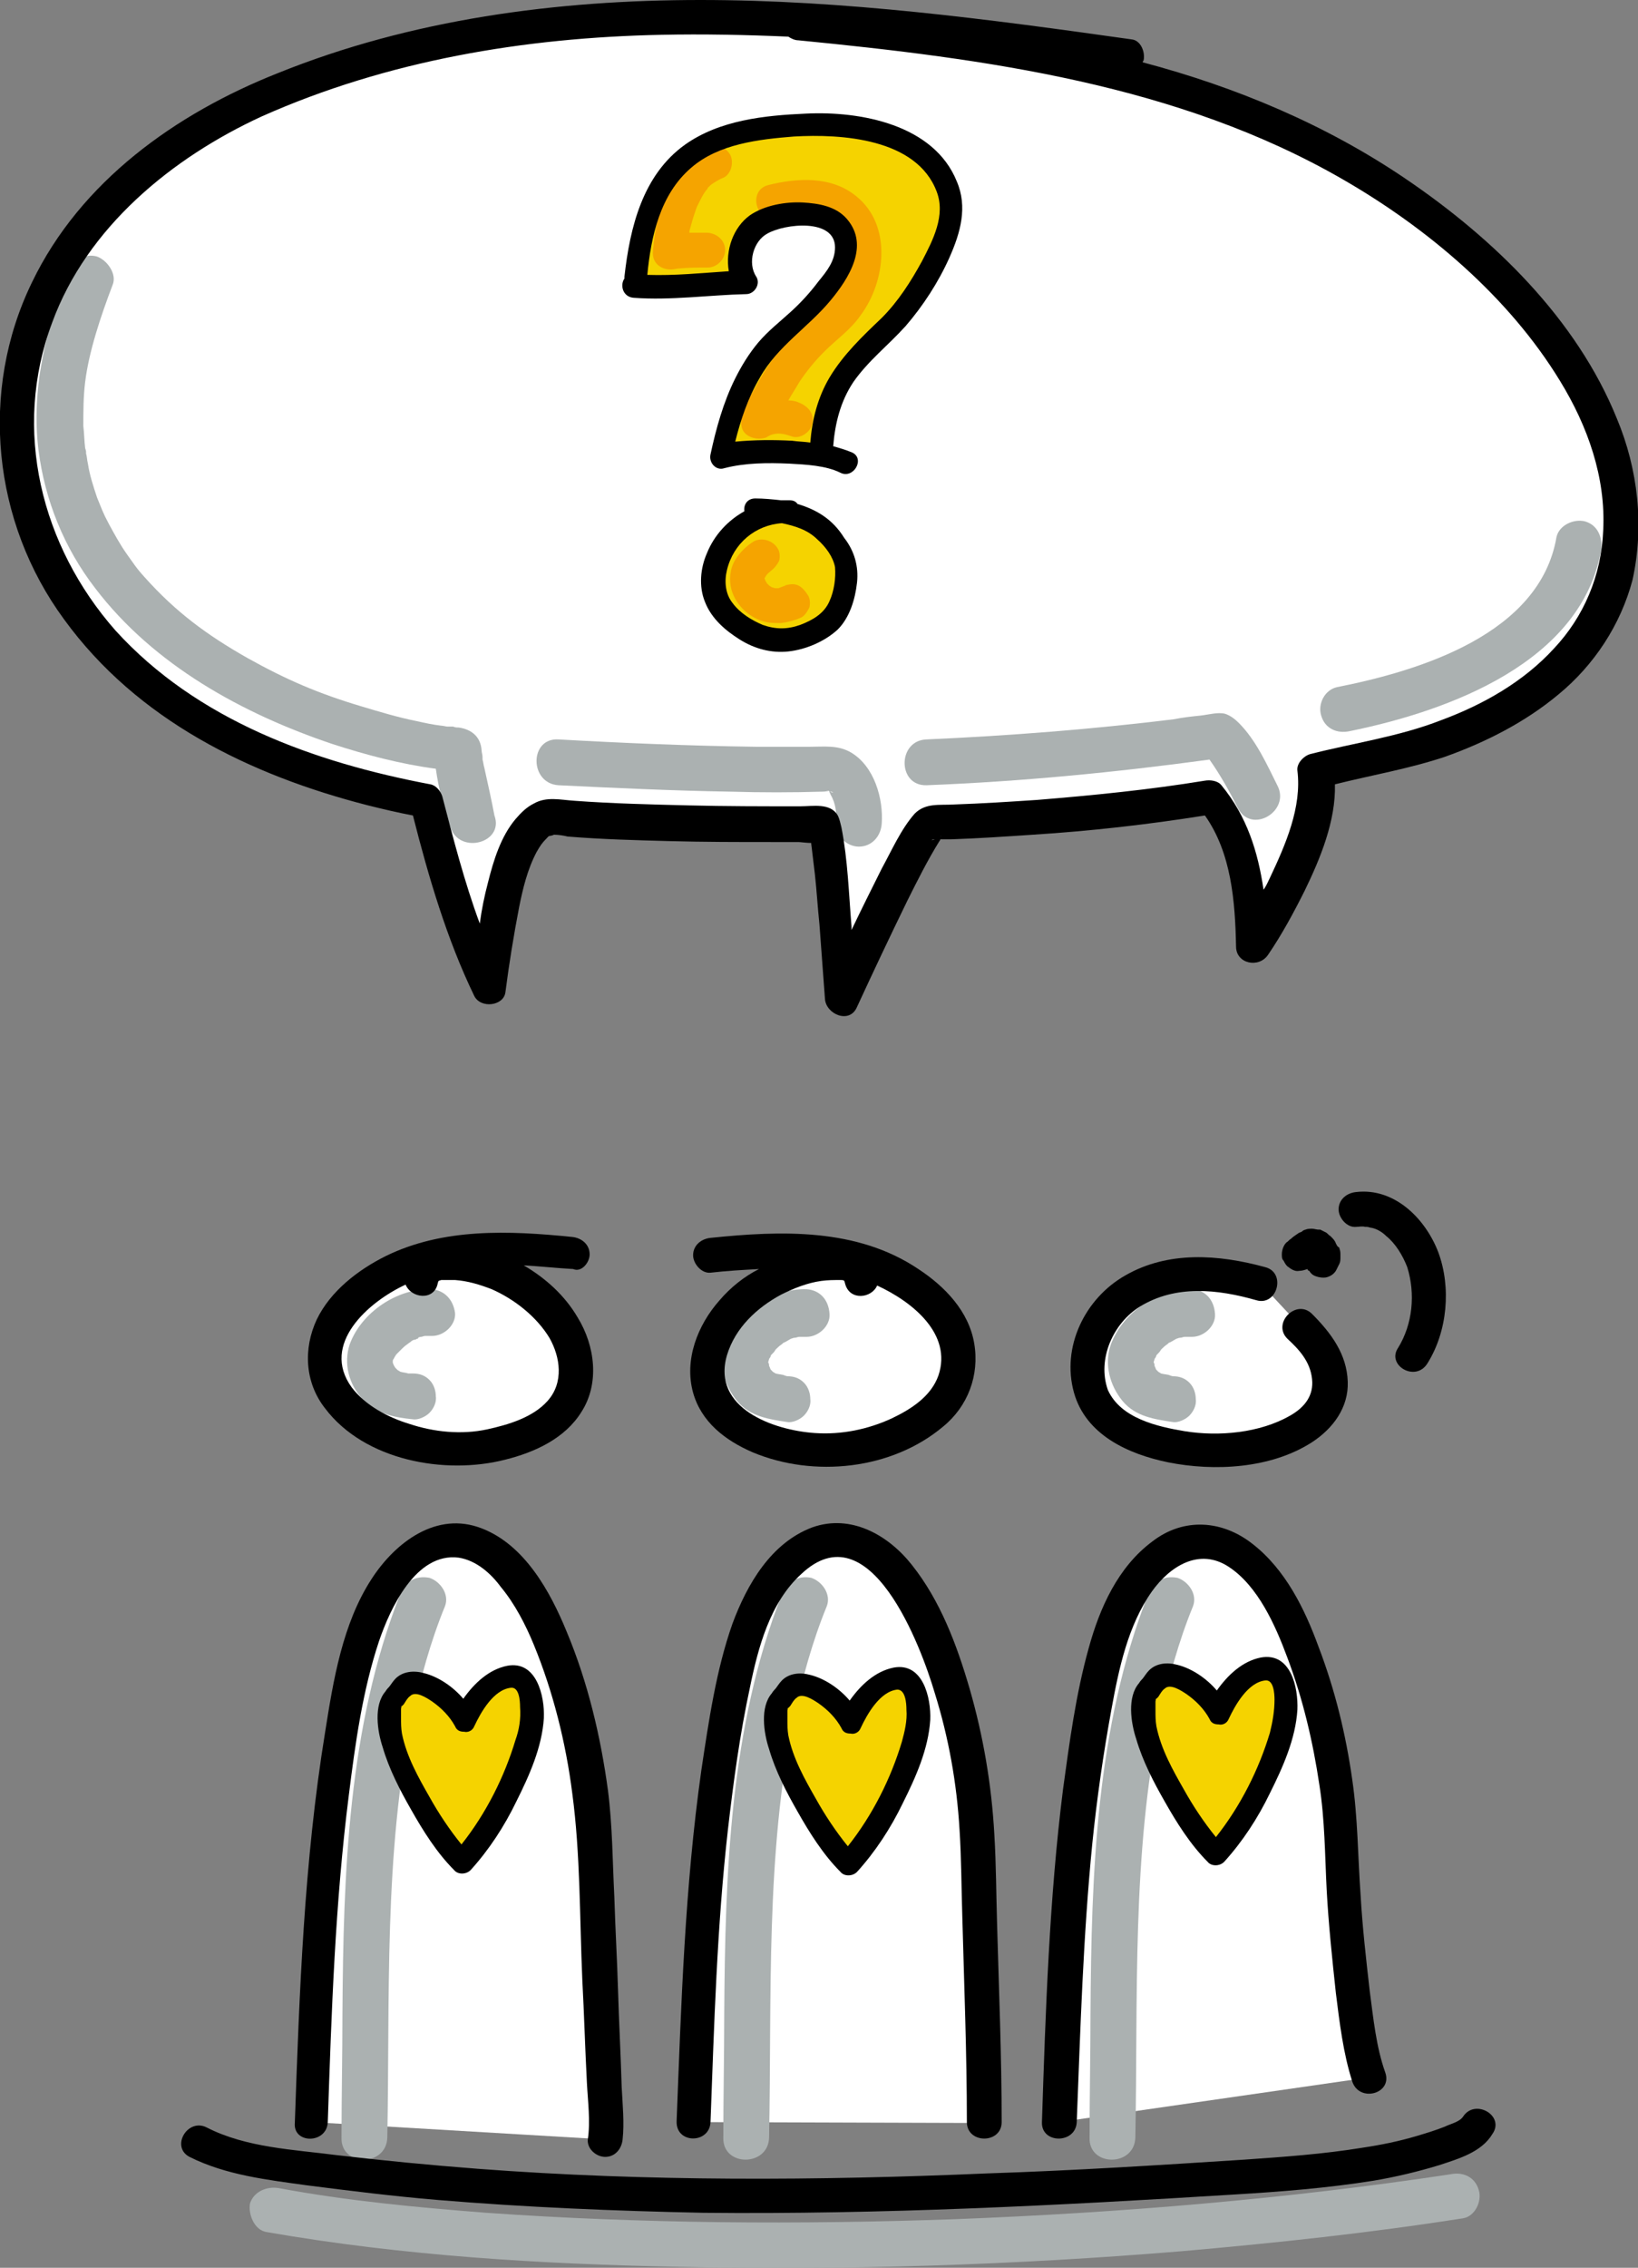 <svg xmlns="http://www.w3.org/2000/svg" xmlns:xlink="http://www.w3.org/1999/xlink" id="Ebene_1" x="0px" y="0px" viewBox="0 0 178.9 247.5" style="enable-background:new 0 0 178.9 247.5;" xml:space="preserve"><rect x="0" y="0" width="178.9" height="247.5" fill="#808080" stroke="none"/><style type="text/css">	.st0{fill:#FFFFFF;}	.st1{fill:#ABB1B1;}	.st2{fill:#F5D300;}	.st3{fill:#F5A400;}</style><g>	<path class="st0" d="M166.9,33.7C145.4,9.5,115.3,5.4,87.2,2.6L123.1,6c-31.7-4.3-64.6-8.4-94.9,4.8C15.6,16.3,2.2,28,1.8,45.6  C1.5,63.3,14.7,75.9,27.3,81.5c6.3,2.8,12.8,4.7,19.4,5.9c0,0,3.4,13.4,6.8,20.3c1.5-10.9,2.8-17.3,6.6-18.6  c7.3,0.6,14.6,0.7,21.8,0.8c2.7,0,5.4,0,8.1,0c0.6,0,1.8,18.9,1.8,18.9s8.6-19.1,10-19.1c10.2-0.3,20.3-1.1,30.4-2.7  c3.7,4.4,4.4,10,4.4,16.3c0,0,8-11.7,7-19.1c3.1-0.8,9.9-2.2,12.9-3.2c8.6-3,18.4-8.8,20.2-20.5C178.3,50.3,172.9,40.5,166.9,33.7z  "></path>	<g>		<g>			<path class="st0" d="M59.2,142.1c-1.9-1.7-4.1-3-6.3-3.7l9.7-1.6c-7.9-0.8-16.5-1.3-23.2,4.3c-2,1.7-4,4.3-3.8,7.5    c0.2,3.3,2.5,5.5,4.8,6.9c5.6,3.2,12.1,3.6,17.8,0.9c2-0.9,4-2.4,4.6-5.1C63.6,147.8,61.5,144.2,59.2,142.1z"></path>			<path class="st0" d="M100.8,141.2c-6.8-5.6-15.3-5.1-23.2-4.3l9.7,1.6c-2.2,0.7-4.4,1.9-6.3,3.7c-2.3,2.1-4.4,5.7-3.5,9.2    c0.6,2.6,2.7,4.2,4.6,5.1c5.7,2.7,12.2,2.4,17.8-0.9c2.3-1.3,4.6-3.6,4.8-6.9C104.8,145.5,102.9,142.8,100.8,141.2z"></path>			<path class="st0" d="M144.6,147.9c-0.7-1.3-1.6-2.3-2.6-3.2l-4.3-4.6c-4.6-1.3-9.5-1.8-13.9,0.7c-1.5,0.8-2.9,2-3.8,3.8    c-1,1.8-1.5,4.3-1,6.4c0.7,3.1,3.1,4.7,5.3,5.6c5,1.9,10.3,2.1,15.3,0.4c1.5-0.5,2.9-1.2,4.2-2.4c0.5-0.5,1-1.2,1.3-2.1    C145.6,151,145.3,149.2,144.6,147.9z"></path>			<path class="st0" d="M34,231.6c0.5-15.3,1.1-30.8,3.9-45.6c0.8-4.1,1.8-8.3,3.7-11.7c1.9-3.4,4.8-6.1,8-6.1    c4.9-0.1,8.7,5.8,11,11.6c2.8,7.3,4.4,15.5,4.5,23.8c0.1,5,1.3,28.3,1.1,29.9"></path>			<g>				<path class="st1" d="M43.7,174c-5.7,14.5-6.2,30.5-6.3,45.8c0,4.5-0.1,9-0.1,13.5c-0.1,3.2,4.9,3.2,5,0     c0.3-15.3-0.4-30.9,2.7-45.9c0.9-4.1,2-8.2,3.6-12.1c0.5-1.3-0.5-2.7-1.7-3.1C45.3,171.9,44.2,172.7,43.7,174L43.7,174z"></path>			</g>			<path class="st0" d="M75.7,231.6c0.5-15.3,1.1-30.8,3.9-45.6c0.8-4.1,1.8-8.3,3.7-11.7c1.9-3.4,4.8-6.1,8-6.1    c4.9-0.1,8.7,5.8,11,11.6c2.8,7.3,4.4,15.5,4.5,23.8c0.1,5,0.6,21.5,0.6,28.1"></path>			<g>				<path class="st1" d="M85.4,174c-5.7,14.5-6.2,30.5-6.3,45.8c0,4.5-0.1,9-0.1,13.5c-0.1,3.2,4.9,3.2,5,0     c0.3-15.3-0.4-30.9,2.7-45.9c0.9-4.1,2-8.2,3.6-12.1c0.5-1.3-0.5-2.7-1.7-3.1C87.1,171.9,85.9,172.7,85.4,174L85.4,174z"></path>			</g>			<path class="st0" d="M115.7,231.6c0.5-15.3,1.1-30.8,3.9-45.6c0.8-4.1,1.8-8.3,3.7-11.7c1.9-3.4,4.8-6.1,8-6.1    c4.9-0.1,8.7,5.8,11,11.6c2.8,7.3,4.4,15.5,4.5,23.8c0.1,5,1.3,18.5,2.9,23.1"></path>			<g>				<path class="st1" d="M29.1,243.6c14.9,2.6,30,3.5,45.1,3.8c18.3,0.4,36.6-0.2,54.8-1.7c10.3-0.9,20.6-2,30.8-3.6     c1.3-0.2,2.1-1.9,1.7-3.1c-0.4-1.4-1.7-2-3.1-1.7c-17.9,2.7-36,4.2-54.1,4.9c-17,0.6-34.2,0.5-51.2-0.7     c-7.7-0.6-15.2-1.3-22.7-2.7c-1.3-0.2-2.7,0.4-3.1,1.7C27.1,241.7,27.8,243.4,29.1,243.6L29.1,243.6z"></path>			</g>			<g>				<path class="st1" d="M125.4,174c-5.7,14.5-6.2,30.5-6.3,45.8c0,4.5-0.1,9-0.1,13.5c-0.1,3.2,4.9,3.2,5,0     c0.3-15.3-0.4-30.9,2.7-45.9c0.9-4.1,2-8.2,3.6-12.1c0.5-1.3-0.5-2.7-1.7-3.1C127,171.9,125.9,172.7,125.4,174L125.4,174z"></path>			</g>			<g>				<path class="st1" d="M173.1,56.9c-1.2-0.3-2.8,0.4-3.1,1.7c-1.8,10.6-14.9,14.6-24,16.4c-1.3,0.3-2.1,1.8-1.7,3.1     c0.4,1.4,1.7,2,3.1,1.7c10.8-2.2,25.4-7.5,27.5-19.9C175,58.6,174.5,57.3,173.1,56.9z"></path>				<path class="st1" d="M135.3,78.9c-0.4-0.4-0.9-0.8-1.5-1c-0.8-0.2-1.8,0.1-2.7,0.2c-1,0.1-1.9,0.2-2.9,0.4c-9,1.1-18,1.8-27,2.2     c-3.2,0.1-3.2,5.1,0,5c10.3-0.4,20.6-1.4,30.9-2.8c0,0,0,0,0,0c0,0,0,0,0,0c1.2,1.7,2.2,3.5,3.1,5.3c1.5,2.9,5.8,0.3,4.3-2.5     C138.4,83.5,137.2,80.8,135.3,78.9z"></path>				<path class="st1" d="M92.9,82.1c-1.4-0.8-2.9-0.6-4.4-0.6c-2,0-4,0-6,0c-7.2-0.1-14.4-0.4-21.5-0.8c-3.2-0.2-3.2,4.8,0,5     c6.2,0.3,12.5,0.6,18.8,0.7c3.3,0.1,6.7,0.1,10,0c0.1,0,0.4,0,0.7-0.1c0,0,0,0,0,0c0.1,0.1,0.1,0.1,0.1,0.2c0,0,0.1,0.1,0.1,0.2     c0.6,1,0.7,2.1,0.6,3.2c-0.1,1.3,1.2,2.5,2.5,2.5c1.4,0,2.4-1.1,2.5-2.5C96.5,87.2,95.5,83.6,92.9,82.1z M90.3,86.3     C90.3,86.3,90.3,86.3,90.3,86.3C90.2,86.3,90.3,86.3,90.3,86.3z M90.3,86.3C90.3,86.3,90.3,86.3,90.3,86.3     c0.1,0,0.1,0.1,0.1,0.1C90.3,86.4,90.3,86.3,90.3,86.3z M90.6,86.4c0.2,0,0.3,0,0.4,0.1C90.8,86.5,90.7,86.4,90.6,86.4z"></path>				<path class="st1" d="M52.9,83.8c-0.1-0.3-0.1-0.6-0.2-0.9c0-0.1,0-0.1,0-0.2c0,0,0-0.1,0-0.1c0-0.2-0.1-0.5-0.1-0.7     c-0.1-1.5-1.1-2.3-2.5-2.5c-0.2,0-0.4,0-0.6-0.1c0,0-0.2,0-0.3,0c-0.1,0-0.3,0-0.3,0c-0.2,0-0.5-0.1-0.7-0.1     c-0.9-0.1-1.8-0.3-2.7-0.5c-2-0.4-4-1-6-1.6c-4.7-1.4-8.2-2.9-12.5-5.3c-4.4-2.5-7.8-5-11.2-8.8c-1-1.1-1.2-1.5-2-2.6     c-0.7-1-1.3-2.1-1.9-3.2c-0.7-1.3-0.8-1.7-1.3-2.9c-0.4-1.2-0.8-2.4-1-3.7c-0.1-0.4-0.1-0.8-0.2-1.1c0,0,0-0.1,0-0.2     c0-0.1-0.1-0.4-0.1-0.4c-0.1-0.8-0.1-1.6-0.2-2.4c0-1.6,0-3.2,0.2-4.8c0.4-3.3,1.7-7.2,3-10.6c0.5-1.2-0.6-2.7-1.7-3.1     c-1.4-0.4-2.6,0.5-3.1,1.7c-2.5,6.1-4.1,12.8-3.3,19.4c0.7,5.5,2.8,10.7,6.2,15.1c6.4,8.4,16.1,13.7,25.9,17     c3.7,1.2,7.5,2.2,11.3,2.7c0.3,2.2,0.9,4.4,1.6,6.4c1,3,5.9,1.7,4.8-1.3C53.7,87.4,53.3,85.6,52.9,83.8z"></path>				<path class="st1" d="M47.1,140.7c-3.7-0.1-7.6,2.5-8.9,6c-0.7,2.1-0.1,4.4,1.4,6c1.4,1.6,3.5,2,5.5,2.2c0.6,0.1,1.4-0.3,1.8-0.7     c0.4-0.4,0.8-1.1,0.7-1.8c0-0.6-0.2-1.3-0.7-1.8c-0.5-0.5-1.1-0.7-1.8-0.7c-0.1,0-0.2,0-0.4,0c0,0-0.1,0-0.1,0     c-0.3-0.1-0.6-0.1-0.9-0.2c-0.1-0.1-0.2-0.1-0.3-0.2c-0.1-0.1-0.1-0.1-0.2-0.2c0,0,0,0,0,0c-0.1-0.1-0.1-0.2-0.2-0.3     c0-0.1-0.1-0.2-0.1-0.3c0,0,0,0,0,0c0,0,0,0,0-0.1c0-0.1,0-0.2,0.1-0.3c0.1-0.2,0.2-0.4,0.4-0.6c0,0,0,0,0.1-0.1     c0.1-0.1,0.2-0.2,0.3-0.3c0.2-0.2,0.4-0.4,0.7-0.6c0,0,0,0,0,0c0.1-0.1,0.3-0.2,0.4-0.3c0.1-0.1,0.3-0.2,0.5-0.2     c0,0,0.1-0.1,0.2-0.1c0,0,0.1,0,0.1-0.1c0,0,0,0-0.1,0c0.1,0,0.2-0.1,0.4-0.1c0.1,0,0.3-0.1,0.4-0.1c0.1,0,0.1,0,0.2,0     c0.2,0,0.4,0,0.6,0c1.3,0,2.6-1.2,2.5-2.5C49.5,141.8,48.5,140.8,47.1,140.7z M43.3,147.7C43.1,148,43.2,147.8,43.3,147.7     L43.3,147.7z"></path>				<path class="st1" d="M45.5,146c-0.1,0-0.1,0.1-0.2,0.1C45.2,146.1,45.3,146.1,45.5,146C45.5,146,45.5,146,45.5,146     C45.5,146,45.5,146,45.5,146z"></path>				<path class="st1" d="M88.1,140.7c-3.7-0.1-7.6,2.5-8.9,6.1c-0.7,2.1-0.1,4.4,1.3,6.1c1.4,1.7,3.5,2,5.5,2.3     c0.6,0.1,1.4-0.3,1.8-0.7c0.4-0.4,0.8-1.1,0.7-1.8c0-0.6-0.2-1.3-0.7-1.8c-0.5-0.5-1.1-0.7-1.8-0.7c-0.1,0-0.3-0.1-0.4-0.1     c0,0,0,0,0.1,0c-0.3-0.1-0.6-0.1-1-0.2c0,0,0,0,0,0c-0.1-0.1-0.2-0.1-0.3-0.2c-0.1-0.1-0.1-0.1-0.2-0.2c0,0,0,0,0,0     c-0.1-0.1-0.1-0.3-0.2-0.4c0,0,0,0,0,0c0-0.1,0-0.3-0.1-0.4c0,0,0,0,0,0c0,0,0,0,0,0c0-0.1,0.1-0.3,0.1-0.4     c0.1-0.1,0.2-0.3,0.2-0.4c0,0,0.1-0.1,0.2-0.2c0,0,0,0,0-0.1c0,0,0,0,0,0.1c0,0,0,0,0,0c0.1-0.1,0.2-0.2,0.3-0.4     c0.2-0.2,0.4-0.4,0.7-0.6c0.1-0.1,0.2-0.2,0.3-0.2c0.2-0.1,0.5-0.3,0.7-0.4c0.1,0,0.2-0.1,0.4-0.1c0.2,0,0.3-0.1,0.5-0.1     c0,0,0.1,0,0.1,0c0.1,0,0.2,0,0.2,0c0.2,0,0.3,0,0.5,0c1.3,0,2.6-1.2,2.5-2.5C90.5,141.8,89.5,140.8,88.1,140.7z"></path>				<path class="st1" d="M84.2,147.9c0,0,0.1-0.1,0.2-0.3c0,0,0,0,0,0C84.3,147.7,84.3,147.8,84.2,147.9z"></path>				<path class="st1" d="M85.7,150.1C85.7,150.1,85.7,150.1,85.7,150.1C85.9,150.1,86.3,150.1,85.7,150.1z"></path>				<path class="st1" d="M130.2,140.7c-3.7-0.1-7.6,2.5-8.9,6.1c-0.7,2.1-0.1,4.4,1.3,6.1c1.4,1.7,3.5,2,5.5,2.3     c0.6,0.1,1.4-0.3,1.8-0.7c0.4-0.4,0.8-1.1,0.7-1.8c0-0.6-0.2-1.3-0.7-1.8c-0.5-0.5-1.1-0.7-1.8-0.7c-0.1,0-0.3-0.1-0.4-0.1     c0,0,0,0,0.1,0c-0.3-0.1-0.6-0.1-1-0.2c0,0,0,0,0,0c-0.1-0.1-0.2-0.1-0.3-0.2c-0.1-0.1-0.1-0.1-0.2-0.2c0,0,0,0,0,0     c-0.1-0.1-0.1-0.3-0.2-0.4c0,0,0,0,0,0c0-0.1,0-0.3-0.1-0.4c0,0,0,0,0,0c0,0,0,0,0,0c0-0.1,0.1-0.3,0.1-0.4     c0.1-0.1,0.2-0.3,0.2-0.4c0,0,0.1-0.1,0.2-0.2c0,0,0,0,0-0.1c0,0,0,0,0,0.1c0,0,0,0,0,0c0.1-0.1,0.2-0.2,0.3-0.4     c0.2-0.2,0.4-0.4,0.7-0.6c0.1-0.1,0.2-0.2,0.3-0.2c0.2-0.1,0.5-0.3,0.7-0.4c0.1,0,0.2-0.1,0.4-0.1c0.2,0,0.3-0.1,0.5-0.1     c0,0,0.1,0,0.1,0c0.1,0,0.2,0,0.2,0c0.2,0,0.3,0,0.5,0c1.3,0,2.6-1.2,2.5-2.5C132.6,141.8,131.6,140.8,130.2,140.7z"></path>				<path class="st1" d="M126.3,147.9c0,0,0-0.1,0.2-0.3c0,0,0,0,0,0C126.4,147.7,126.4,147.8,126.3,147.9z"></path>				<path class="st1" d="M127.8,150.1C127.8,150.1,127.8,150.1,127.8,150.1C128,150.1,128.4,150.1,127.8,150.1z"></path>			</g>		</g>		<path class="st2" d="M133.1,186.9c-1.3-2.6-5.7-5.6-7.1-3.2c-0.7,1.2-1.4,0.5-1.1,4s5.1,11.7,7.9,14.6c2.6-2.9,4.9-6.9,6.6-11.5   c0.5-1.3,0.9-2.7,1-4.3c0.1-1.6-0.3-3.3-1.1-4c-0.5-0.4-1-0.4-1.6-0.3C136,182.6,134.3,184.4,133.1,186.9"></path>		<path class="st2" d="M92.9,188c-1.3-2.6-5.7-5.6-7.1-3.2c-0.7,1.2-1.4,0.5-1.1,4c0.2,3.5,5.1,11.7,7.9,14.6   c2.6-2.9,4.9-6.9,6.6-11.5c0.5-1.3,0.9-2.7,1-4.3s-0.3-3.3-1.1-4c-0.5-0.4-1-0.4-1.6-0.3C95.8,183.8,94.1,185.5,92.9,188"></path>		<g>			<path class="st2" d="M50.8,187.8c-1.3-2.6-5.7-5.6-7.1-3.2c-0.7,1.2-1.4,0.5-1.1,4c0.2,3.5,5.1,11.7,7.9,14.6    c2.6-2.9,4.9-6.9,6.6-11.5c0.5-1.3,0.9-2.7,1-4.3c0.1-1.6-0.3-3.3-1.1-4c-0.5-0.4-1-0.4-1.6-0.3    C53.7,183.5,51.9,185.2,50.8,187.8"></path>			<g>				<path d="M176.6,45.7c-4.4-10.9-13.5-19.7-23.1-26.2c-8.7-5.9-18.5-10-28.7-12.7c0-0.1,0.1-0.2,0.1-0.2c0.2-0.9-0.3-2.2-1.3-2.3     C108,2.1,92.3,0,76.5,0C60.8,0,44.9,2.1,30.3,8C19.2,12.4,8.8,19.8,3.5,30.8C-2.3,42.7-0.8,57,7,67.6c8,11,20.3,17,33.2,20.3     c1.6,0.4,3.3,0.8,4.9,1.1c1.7,6.7,3.7,13.5,6.7,19.7c0.7,1.4,3.2,1.1,3.4-0.4c0.4-3.1,0.9-6.2,1.5-9.3c0.4-2,0.9-4.1,1.9-6     c0.4-0.7,0.6-1,1.1-1.5c0.3-0.3,0.1-0.2,0.5-0.3c0.1,0,0.3-0.1,0.3-0.1c0.5,0,1.1,0.1,1.5,0.2c3.7,0.3,7.4,0.4,11.2,0.5     c3.7,0.1,7.4,0.1,11.1,0.1c1,0,1.9,0,2.9,0c0.2,0,0.9,0.1,1.4,0.1c0,0,0,0.1,0,0.1c0,0,0.1,0.7,0.1,0.8c0.1,0.8,0.2,1.7,0.3,2.5     c0.2,1.8,0.3,3.6,0.5,5.5c0.2,2.7,0.4,5.4,0.6,8.1c0.1,1.7,2.7,2.8,3.5,0.9c1.8-3.9,3.6-7.7,5.5-11.6c1.1-2.2,2.2-4.4,3.5-6.5     c0,0,0.1-0.1,0.1-0.2c0.4,0,0.8,0,1.2,0c3-0.1,5.9-0.3,8.9-0.5c6.3-0.4,12.5-1.1,18.8-2.1c2.9,4.1,3.3,9.4,3.4,14.3     c0,1.9,2.5,2.4,3.5,0.9c1.5-2.2,2.8-4.6,4-7c1.7-3.5,3.4-7.6,3.3-11.6c4-1,8.1-1.7,12-3c4.5-1.6,8.8-3.8,12.4-6.8     c3.9-3.2,6.8-7.6,8.1-12.5C179.6,57.4,178.9,51.2,176.6,45.7z M89.2,91.9c0.1,0,0.2,0,0.2-0.1C89.4,91.9,89.3,91.9,89.2,91.9z      M102.1,91.6C101.6,91.8,101.7,91.6,102.1,91.6L102.1,91.6z M102.7,91.3C102.7,91.3,102.7,91.3,102.7,91.3     C102.9,91.2,102.8,91.3,102.7,91.3z M169.7,70.8c-3.3,3.6-7.7,6.1-12.3,7.8c-4.6,1.8-9.6,2.5-14.3,3.7c-0.7,0.2-1.5,1-1.4,1.8     c0.5,4-1.3,8.1-3,11.7c-0.2,0.4-0.4,0.9-0.7,1.3c-0.6-4.1-1.8-8-4.6-11.4c-0.4-0.5-1.2-0.6-1.8-0.5c-6.1,1-12.2,1.6-18.3,2.1     c-3,0.2-6.1,0.4-9.1,0.5c-1.6,0.1-3.1-0.2-4.3,1c-1.5,1.7-2.5,4-3.6,6c-1.1,2.2-2.2,4.4-3.3,6.7c0-0.1,0-0.3,0-0.4     c-0.3-3.6-0.4-7.2-1.1-10.8c-0.1-0.4-0.2-0.9-0.4-1.3c-0.8-1.4-2.7-1-4.1-1c-4.1,0-8.1,0-12.2-0.1c-4.1-0.1-8.3-0.2-12.4-0.5     c-1.6-0.1-3.1-0.5-4.5,0.3c-0.8,0.4-1.4,1-2,1.7c-1.6,1.9-2.4,4.5-3,6.9c-0.4,1.5-0.7,3-0.9,4.5c-1.7-4.6-2.9-9.3-4.1-13.9     c-0.2-0.6-0.7-1.2-1.3-1.3c-12.7-2.4-25.5-7-34.4-16.8C4.5,59.6,1.3,46.9,5.7,35.2c3.8-10.4,13.1-18,22.9-22.5     c13.7-6.1,28.7-8.6,43.6-8.9c4.6-0.1,9.3,0,13.9,0.2c0.3,0.2,0.7,0.4,1.1,0.4c20.4,2,41.5,4.8,59.5,15.2     c9.2,5.3,18.1,12.8,23.7,22c3,4.9,5,10.5,4.7,16.3C174.9,62.8,173,67.3,169.7,70.8z"></path>				<path d="M64.4,136.9c0-1.1-0.9-1.8-1.9-1.9c-6.9-0.7-14.1-1-20.4,2.1c-3,1.5-6,3.8-7.5,6.9c-1.5,3.2-1.3,6.9,0.9,9.7     c4.3,5.7,13.1,7.3,19.7,5.6c3.2-0.8,6.5-2.3,8.3-5.2c2-3.1,1.5-7.2-0.4-10.3c-1.4-2.4-3.5-4.3-5.9-5.7c1.8,0.1,3.6,0.3,5.4,0.4     C63.5,138.9,64.4,137.8,64.4,136.9z M60,146c1.2,2.1,1.6,4.9-0.2,6.9c-1.6,1.8-4.3,2.6-6.6,3.1c-2.8,0.6-5.8,0.3-8.5-0.6     c-2.3-0.7-4.8-2-6.3-4c-3.4-4.7,1.8-9.3,5.9-11.2c0.6,1.5,3.1,1.8,3.5-0.1c0.1-0.3,0-0.3,0.4-0.4c0.5,0,1,0,1.5,0     c1.4,0.1,2.7,0.5,4,1C56.2,141.8,58.6,143.7,60,146z"></path>				<path d="M78.6,141.9c-2.4,2.7-3.9,6.5-2.9,10.1c0.9,3.2,3.5,5.2,6.5,6.5c6.7,2.8,15.2,1.9,20.8-2.8c2.7-2.2,4-5.6,3.4-9.1     c-0.6-3.5-3.2-6.2-6.1-8.1c-6.7-4.5-15-4.2-22.7-3.4c-1,0.1-1.9,0.8-1.9,1.9c0,0.9,0.9,2,1.9,1.9c1.7-0.2,3.5-0.3,5.3-0.4     C81.3,139.3,79.8,140.5,78.6,141.9z M85.3,141.3c1.4-0.7,2.9-1.3,4.4-1.5c0.7-0.1,1.4-0.1,2.1-0.1c0.5,0,0.4,0.1,0.5,0.4     c0.5,1.9,2.9,1.6,3.5,0.2c3.9,1.8,8.2,5.3,6.7,9.8c-0.8,2.3-3,3.7-5.1,4.7c-2.6,1.2-5.5,1.8-8.4,1.6c-4.5-0.3-11.3-2.7-9.6-8.5     C80.3,144.9,82.7,142.7,85.3,141.3z"></path>				<path d="M124.5,142.6c3.9-2.4,8.5-1.9,12.7-0.7c2.3,0.7,3.3-3,1-3.6c-5.1-1.4-10.6-1.8-15.3,0.9c-4.4,2.5-7,7.8-5.6,12.8     c1.3,4.6,5.9,6.7,10.3,7.6c5,1,11.2,0.7,15.7-2.2c2.3-1.5,4-3.8,3.9-6.6c-0.1-3-1.8-5.3-3.9-7.4c-1.7-1.7-4.4,1-2.7,2.7     c1.3,1.2,2.5,2.5,2.7,4.4c0.2,1.8-0.8,3.1-2.4,4c-3.3,1.9-7.8,2.3-11.5,1.7c-3-0.5-7-1.4-8.4-4.5     C119.8,148.3,121.6,144.4,124.5,142.6z"></path>				<path d="M35.8,231.6c0.4-11.9,0.8-23.9,2.3-35.7c0.7-5.6,1.5-11.4,3.3-16.8c1.2-3.5,4-9.7,8.7-9.1c1.9,0.3,3.5,1.7,4.6,3.2     c1.5,1.8,2.7,4.1,3.6,6.3c2.1,5.1,3.5,10.7,4.2,16.2c0.9,6.7,0.8,13.6,1.1,20.4c0.2,3.7,0.3,7.4,0.5,11.2c0.1,2,0.4,4.2,0.1,6.2     c-0.1,1,0.9,1.9,1.9,1.9c1.1,0,1.8-0.9,1.9-1.9c0.2-1.8,0-3.8-0.1-5.7c-0.1-3.5-0.3-7.1-0.4-10.6c-0.1-3.4-0.3-6.7-0.4-10.1     c-0.2-3.9-0.2-7.8-0.7-11.7c-0.8-5.9-2.2-11.8-4.5-17.3c-1.8-4.4-4.6-9.5-9.3-11.3c-4.9-1.9-9.4,1.5-12,5.5     c-3.2,4.9-4.2,11.1-5.1,16.8c-2.3,14.1-2.8,28.4-3.3,42.6C32,234,35.7,234,35.8,231.6z"></path>				<path d="M77.6,231.6c0.4-10.6,0.7-21.3,1.9-31.9c0.6-5.2,1.3-10.4,2.4-15.5c0.9-4.4,2.2-9.3,5.6-12.4c7.5-7.1,13.1,7.9,14.6,13     c1.5,4.8,2.4,9.8,2.7,14.9c0.2,3.1,0.2,6.3,0.3,9.4c0.2,7.5,0.5,15,0.5,22.5c0,2.4,3.8,2.4,3.8,0c0-7.2-0.3-14.4-0.5-21.6     c-0.1-3.3-0.1-6.5-0.3-9.8c-0.3-5.4-1.2-10.7-2.7-15.9c-1.4-4.8-3.2-9.6-6.3-13.5c-2.6-3.3-6.7-5.6-10.9-4.1     c-4.5,1.7-7.1,6.2-8.7,10.5c-1.8,5.1-2.6,10.7-3.4,16c-1.8,12.7-2.2,25.5-2.7,38.3C73.8,234,77.5,234,77.6,231.6z"></path>				<path d="M159.8,231c-0.4,0.6-1.4,0.8-2,1.1c-1,0.4-2,0.7-3,1c-2,0.6-4,1-6,1.3c-4.3,0.7-8.6,1-12.9,1.3     c-9.3,0.6-18.7,1.2-28,1.5c-18.6,0.8-37.2,0.9-55.7-0.5c-5.2-0.4-10.4-0.9-15.5-1.5c-4.6-0.6-9.8-0.8-14.1-3     c-2.1-1.1-4,2.1-1.9,3.2c4,2,8.5,2.5,12.8,3.1c4.7,0.6,9.5,1.2,14.3,1.6c9.6,0.8,19.3,1.2,29,1.4c19.4,0.2,38.8-0.8,58.1-2     c5-0.3,10.1-0.7,15.1-1.5c2.4-0.4,4.9-1,7.2-1.7c2.1-0.7,4.6-1.4,5.8-3.4C164.4,230.9,161.1,229,159.8,231z"></path>				<path d="M113.8,231.6c-0.1,2.4,3.7,2.4,3.8,0c0.4-10.2,0.7-20.3,1.7-30.4c0.5-4.9,1.2-9.8,2.1-14.7c0.8-4.4,1.8-9.1,4.4-12.8     c2-2.8,5.2-4.8,8.4-2.7c3.2,2.1,5.1,6.4,6.4,9.9c1.7,4.5,2.8,9.2,3.5,13.9c0.6,3.8,0.6,7.6,0.8,11.5c0.2,3.7,0.6,7.5,1,11.2     c0.4,3.2,0.8,6.6,1.8,9.7c0.8,2.3,4.4,1.3,3.6-1c-1-2.8-1.3-5.9-1.7-8.9c-0.4-3.5-0.8-7-1-10.5c-0.3-4.2-0.3-8.4-0.9-12.5     c-0.7-5-1.9-9.9-3.7-14.6c-1.5-4.1-3.6-8.4-7.2-11.2c-3.3-2.6-7.5-2.9-10.9-0.3c-3.8,2.8-5.8,7.3-7,11.7     c-1.4,5-2.1,10.3-2.8,15.4C114.6,207.2,114.2,219.4,113.8,231.6z"></path>				<path d="M145.9,135.7c-0.1-0.3-0.3-0.5-0.5-0.7c0,0-0.1-0.1-0.1-0.1c-0.2-0.1-0.3-0.3-0.5-0.4c-0.2-0.1-0.4-0.2-0.6-0.3     c-0.1,0-0.1,0-0.2,0c-0.2,0-0.5-0.1-0.7-0.1c-0.2,0-0.5,0-0.7,0.1c-0.1,0-0.3,0.1-0.4,0.2c-0.1,0.1-0.3,0.1-0.4,0.2     c-0.3,0.2-0.6,0.4-0.8,0.6c-0.2,0.1-0.3,0.3-0.5,0.4c-0.3,0.3-0.5,0.8-0.5,1.3c0,0.3,0,0.5,0.2,0.7c0.1,0.2,0.2,0.4,0.4,0.6     c0.4,0.3,0.8,0.6,1.3,0.5c0.3,0,0.6-0.1,0.9-0.2c0,0.1,0.1,0.2,0.2,0.2c0.1,0.2,0.3,0.4,0.5,0.5c0.4,0.2,1,0.3,1.4,0.2     c0.4-0.1,0.9-0.4,1.1-0.9c0.1-0.2,0.2-0.4,0.3-0.6c0.1-0.2,0.1-0.5,0.1-0.7c0-0.1,0-0.1,0-0.2c0-0.2,0-0.5-0.1-0.7     c0-0.1,0-0.1-0.1-0.2C146.1,136.1,146,135.9,145.9,135.7z"></path>				<path d="M155.9,148.8c2.2-3.5,2.6-8.3,1.2-12.1c-1.4-3.7-4.8-7.1-9-6.6c-1,0.1-1.9,0.8-1.9,1.9c0,0.9,0.9,2,1.9,1.9     c0.3,0,0.7-0.1,1,0c0.1,0,0.1,0,0.1,0c0,0,0,0,0.1,0c0.2,0,0.3,0.1,0.5,0.1c0.5,0.1,1.1,0.4,1.6,0.9c1,0.8,1.8,2.1,2.3,3.4     c0.9,2.9,0.6,6.2-1,8.8C151.4,149,154.6,150.9,155.9,148.8z"></path>				<path d="M137.7,180.9c-2,0.4-3.6,1.9-4.8,3.6c-1.1-1.3-2.7-2.4-4.3-2.8c-1.1-0.3-2.3-0.2-3.1,0.6c-0.3,0.3-0.6,0.8-0.7,0.9     c0,0-0.3,0.3-0.4,0.5c-1.3,1.5-0.9,4.3-0.3,6.1c0.7,2.4,1.9,4.7,3.1,6.8c1.3,2.3,2.8,4.7,4.7,6.6c0.4,0.5,1.3,0.5,1.8,0     c2-2.2,3.7-4.8,5-7.5c1.4-2.8,2.8-5.9,3-9.1C141.8,184.2,141,180.3,137.7,180.9z M138.7,189.1c-1.2,4-3.2,8-5.9,11.4     c-1.3-1.6-2.5-3.4-3.5-5.2c-1.2-2.1-2.5-4.4-3-6.9c-0.1-0.6-0.1-1.1-0.1-1.7c0-0.3,0-0.7,0-1c0,0,0.1-0.5,0-0.2     c0.1-0.3,0,0,0.1-0.1c0.1-0.1,0.1-0.1,0.2-0.2c0.2-0.3,0.4-0.7,0.7-0.9c0.6-0.6,1.8,0.2,2.4,0.6c1,0.7,1.9,1.6,2.5,2.7     c0.2,0.5,0.6,0.6,1,0.6c0.4,0.1,0.9-0.1,1.1-0.6c0.7-1.5,2.1-4,4-4.2c0.9-0.1,1,1.4,1,2.1C139.2,186.7,139,187.9,138.7,189.1z"></path>				<path d="M97.6,182c-2,0.4-3.6,1.9-4.8,3.6c-1.1-1.3-2.7-2.4-4.3-2.8c-1.1-0.3-2.3-0.2-3.1,0.6c-0.3,0.3-0.6,0.8-0.7,0.9     c0,0-0.3,0.3-0.4,0.5c-1.3,1.5-0.9,4.3-0.3,6.1c0.7,2.4,1.9,4.7,3.1,6.8c1.3,2.3,2.8,4.7,4.7,6.6c0.4,0.5,1.3,0.5,1.8,0     c2-2.2,3.7-4.8,5-7.5c1.4-2.8,2.8-5.9,3-9.1C101.7,185.3,100.8,181.4,97.6,182z M99,186.6c0.1,1.2-0.2,2.4-0.5,3.5     c-1.2,4-3.2,8-5.9,11.4c-1.3-1.6-2.5-3.4-3.5-5.2c-1.2-2.1-2.5-4.4-3-6.9c-0.1-0.6-0.1-1.1-0.1-1.7c0-0.3,0-0.7,0-1     c0,0,0.1-0.5,0-0.2c0.1-0.3,0,0,0.1-0.1c0.1-0.1,0.1-0.1,0.2-0.2c0.2-0.3,0.4-0.7,0.7-0.9c0.6-0.6,1.8,0.2,2.4,0.6     c1,0.7,1.9,1.6,2.5,2.7c0.2,0.5,0.6,0.6,1,0.6c0.4,0.1,0.9-0.1,1.1-0.6c0.7-1.5,2.1-4,4-4.2C98.9,184.4,99,185.9,99,186.6z"></path>				<path d="M55.4,181.8c-2,0.4-3.6,1.9-4.8,3.6c-1.1-1.3-2.7-2.4-4.3-2.8c-1.1-0.3-2.3-0.2-3.1,0.6c-0.3,0.3-0.6,0.8-0.7,0.9     c0,0-0.3,0.3-0.4,0.5c-1.3,1.5-0.9,4.3-0.3,6.1c0.7,2.4,1.9,4.7,3.1,6.8c1.3,2.3,2.8,4.7,4.7,6.6c0.4,0.5,1.3,0.5,1.8,0     c2-2.2,3.7-4.8,5-7.5c1.4-2.8,2.8-5.9,3-9.1C59.5,185.1,58.6,181.2,55.4,181.8z M56.3,189.9c-1.2,4-3.2,8-5.9,11.4     c-1.3-1.6-2.5-3.4-3.5-5.2c-1.2-2.1-2.5-4.4-3-6.9c-0.1-0.6-0.1-1.1-0.1-1.7c0-0.3,0-0.7,0-1c0,0,0.1-0.5,0-0.2     c0.1-0.3,0,0,0.1-0.1c0.1-0.1,0.1-0.1,0.2-0.2c0.2-0.3,0.4-0.7,0.7-0.9c0.6-0.6,1.8,0.2,2.4,0.6c1,0.7,1.9,1.6,2.5,2.7     c0.2,0.5,0.6,0.6,1,0.6c0.4,0.1,0.9-0.1,1.1-0.6c0.7-1.5,2.1-4,4-4.2c0.9-0.1,1,1.4,1,2.1C56.9,187.6,56.7,188.8,56.3,189.9z"></path>			</g>		</g>	</g>	<path class="st2" d="M89.6,49.7c0.1-6.6,2.7-9.4,7.5-14c2.5-2.4,6-8.3,6.6-11.7c0.6-3.3-1.8-6.6-4.8-8.2s-7.7-2.2-11-2.1  c-11.3,0.5-17.2,3.4-18.5,16.5L69.3,31c4.9,0.4,6.9,0.1,12.1-0.1c-0.8-1.1-1.4-5.5,2.5-6.8c2.2-0.7,3.6-0.7,5.8-0.3  c3.2,0.7,3.2,4.4,1.3,6.7c-2.1,2.7-3,3.8-5.6,6C80.9,40.2,79.3,47,78.7,50c4.2-1.1,8.5-0.2,11.3,0L89.6,49.7z"></path>	<g>		<path class="st2" d="M85.4,55.8"></path>		<path class="st2" d="M92,60.6c-1.4-3-3.8-4.3-6.6-4.8c-1.9,0.1-3.9,0.8-5.4,2.4c-1.7,1.8-2.6,4.7-1.8,6.9c0.6,1.6,1.8,2.5,3.1,3.3   c2.6,1.6,5,1.7,8,0.2c0.9-0.5,1.7-1.1,2.2-2.1C92.4,64.8,92.8,62.2,92,60.6z"></path>	</g>	<g>		<path class="st3" d="M86.9,63.8c-0.4-0.1-0.8,0-1.2,0.1c0,0,0,0,0.1,0c-0.3,0.1-0.5,0.2-0.8,0.3c-0.1,0-0.2,0-0.3,0   c-0.1,0-0.3-0.1-0.4-0.1c-0.1-0.1-0.2-0.1-0.3-0.2c-0.1-0.1-0.1-0.1-0.2-0.2c-0.1-0.1-0.1-0.2-0.2-0.3c0-0.1-0.1-0.2-0.1-0.3   c0,0,0,0,0,0c0.1-0.1,0.1-0.2,0.2-0.3c0.1-0.2,0.3-0.3,0.5-0.5c0,0,0,0,0,0c0.4-0.3,0.7-0.7,0.9-1.1c0.1-0.4,0.1-1-0.2-1.4   c-0.5-0.8-1.7-1.2-2.6-0.7c-0.8,0.5-1.5,1.2-2,2c-0.6,1-0.7,2.2-0.4,3.3c0.5,1.7,2,3.1,3.8,3.5c0.5,0.1,1,0.1,1.6,0.1   c0.8-0.1,1.5-0.3,2.2-0.6c0.4-0.2,0.7-0.7,0.9-1.1c0.1-0.4,0.1-1-0.2-1.4C87.8,64.3,87.4,63.9,86.9,63.8z"></path>		<path class="st3" d="M76,22.9c0-0.1,0.1-0.2,0.1-0.3c0.1-0.2,0.2-0.4,0.3-0.6c0.2-0.4,0.4-0.8,0.7-1.2c0,0,0,0,0,0c0,0,0,0,0,0   c0.1-0.1,0.2-0.2,0.2-0.3c0.2-0.2,0.4-0.4,0.6-0.5c0,0,0,0,0,0c0,0,0,0,0,0c0.1-0.1,0.2-0.1,0.3-0.2c0.2-0.1,0.5-0.3,0.8-0.4   c0.9-0.4,1.2-1.8,0.7-2.6c-0.6-0.9-1.6-1.1-2.6-0.7c-2.1,0.9-3.6,2.9-4.4,5c-0.7,1.7-1.1,3.6-1.3,5.4c0,0.4-0.1,0.7-0.1,1.1   c0,1.3,1.1,1.9,2.2,1.8c-0.1,0-0.1,0-0.1,0c0.3,0,0.5-0.1,0.8-0.1c1-0.1,2.1-0.1,3.1-0.1c1,0,1.9-0.9,1.9-1.9c0-1-0.8-1.8-1.9-1.9   c-0.7,0-1.4,0-2,0c0-0.1,0-0.1,0-0.2C75.5,24.5,75.7,23.7,76,22.9z"></path>		<path class="st3" d="M93.5,21.4c-2.7-2.2-6.4-2-9.6-1.2c-2.3,0.6-1.3,4.2,1,3.6c1.4-0.4,3-0.6,4.5-0.3c1,0.2,1.7,0.6,2.3,1.3   c0,0,0.2,0.3,0.3,0.4c0,0,0.2,0.5,0.2,0.5c0.2,0.6,0.3,1,0.3,1.4c0.1,1.2-0.1,1.9-0.5,3.1c-0.6,1.8-2,3.1-3.5,4.4   c-2.4,2.1-4.4,4.7-5.9,7.5c-0.8,1.4-3.1,4.9-0.3,5.7c0.4,0.1,0.8,0.1,1.2,0c0.1,0,0.3-0.1,0.4-0.2c0.1,0,0.2-0.1,0.2-0.1   c0,0,0,0,0,0c0.8-0.3,1.4-0.2,2.3,0.1c0.9,0.4,2.1-0.4,2.3-1.3c0.3-1.1-0.4-1.9-1.3-2.3c-0.4-0.2-0.8-0.3-1.3-0.3   c0.4-0.7,0.8-1.3,1.2-2c0.8-1.2,1.7-2.3,2.7-3.3c1.4-1.4,2.9-2.4,4-4C96.7,30.8,97.5,24.6,93.5,21.4z"></path>	</g>	<g>		<path d="M87.1,55c-0.2-0.3-0.5-0.4-0.9-0.4c-0.3,0-0.6,0-0.9,0c-0.9-0.1-1.9-0.2-2.8-0.2c-0.9,0-1.3,0.7-1.2,1.4   c-1.8,1-3.3,2.6-4.1,4.6c-0.7,1.6-0.9,3.6-0.2,5.3c0.7,1.8,2.2,3.1,3.8,4.1c1.6,1,3.4,1.5,5.3,1.3c1.9-0.2,4-1.1,5.4-2.4   c1.3-1.3,1.9-3.3,2.1-5.1c0.2-1.8-0.3-3.5-1.4-4.9C90.9,56.6,89.1,55.6,87.1,55z M90.6,65.6c-0.6,1.4-1.9,2.1-3.2,2.6   c-1.4,0.5-2.7,0.5-4.1,0c-1.2-0.5-2.5-1.3-3.3-2.4c-0.8-1-0.9-2.4-0.6-3.6c0.7-2.9,3.1-4.9,6-5.1c1.4,0.3,2.8,0.7,3.9,1.8   c0.9,0.8,1.7,1.9,1.9,3C91.3,63.1,91.1,64.5,90.6,65.6z"></path>		<path d="M104.5,19.8C102,13.6,94,12.1,88,12.4c-4.5,0.2-9.4,0.7-13.2,3.4c-4.6,3.3-6,9-6.6,14.4c0,0.1,0,0.1,0,0.2   c-0.5,0.7-0.2,2,1,2.1c4.1,0.3,8.2-0.3,12.3-0.4c0.9,0,1.6-1.1,1.1-1.9c-1-1.5-0.3-3.9,1.2-4.7c1.9-1.1,7.4-1.7,7.4,1.5   c0,1.5-0.9,2.6-1.8,3.7c-0.9,1.2-1.9,2.3-3,3.3c-1.2,1.1-2.5,2.1-3.6,3.4c-1,1.2-1.8,2.5-2.5,3.9c-1.3,2.6-2.1,5.5-2.7,8.3   c-0.2,0.9,0.6,1.8,1.5,1.5c2.3-0.6,4.8-0.6,7.1-0.5c1.8,0.1,4,0.2,5.6,1c1.4,0.7,2.7-1.5,1.3-2.2c-0.7-0.3-1.4-0.5-2.1-0.7   c0.2-2.5,0.8-4.9,2.2-7c1.6-2.3,3.8-4,5.7-6.1c1.9-2.2,3.6-4.8,4.8-7.5C104.9,25.4,105.7,22.6,104.5,19.8z M100.7,28.5   c-1.2,2.2-2.6,4.4-4.4,6.2c-2.1,2-4.2,4-5.7,6.5c-1.3,2.2-1.9,4.6-2.1,7.1c-0.7-0.1-1.3-0.1-2-0.2c-2-0.1-4.1-0.1-6.2,0.1   c0.6-2.4,1.4-4.8,2.7-7c1.9-3.4,5.3-5.5,7.7-8.4c2-2.4,4.3-6,1.8-8.9c-1.2-1.4-3.1-1.7-4.8-1.8c-1.9-0.1-4.2,0.3-5.8,1.4   c-1.8,1.3-2.7,3.8-2.3,6.1c-3,0.2-5.9,0.5-8.9,0.4c0.4-4.2,1.4-8.8,4.8-11.7c3-2.6,7.4-3.1,11.2-3.4c5.2-0.3,13.4,0.2,15.6,6   C103.3,23.5,101.9,26.2,100.7,28.5z"></path>	</g></g></svg>